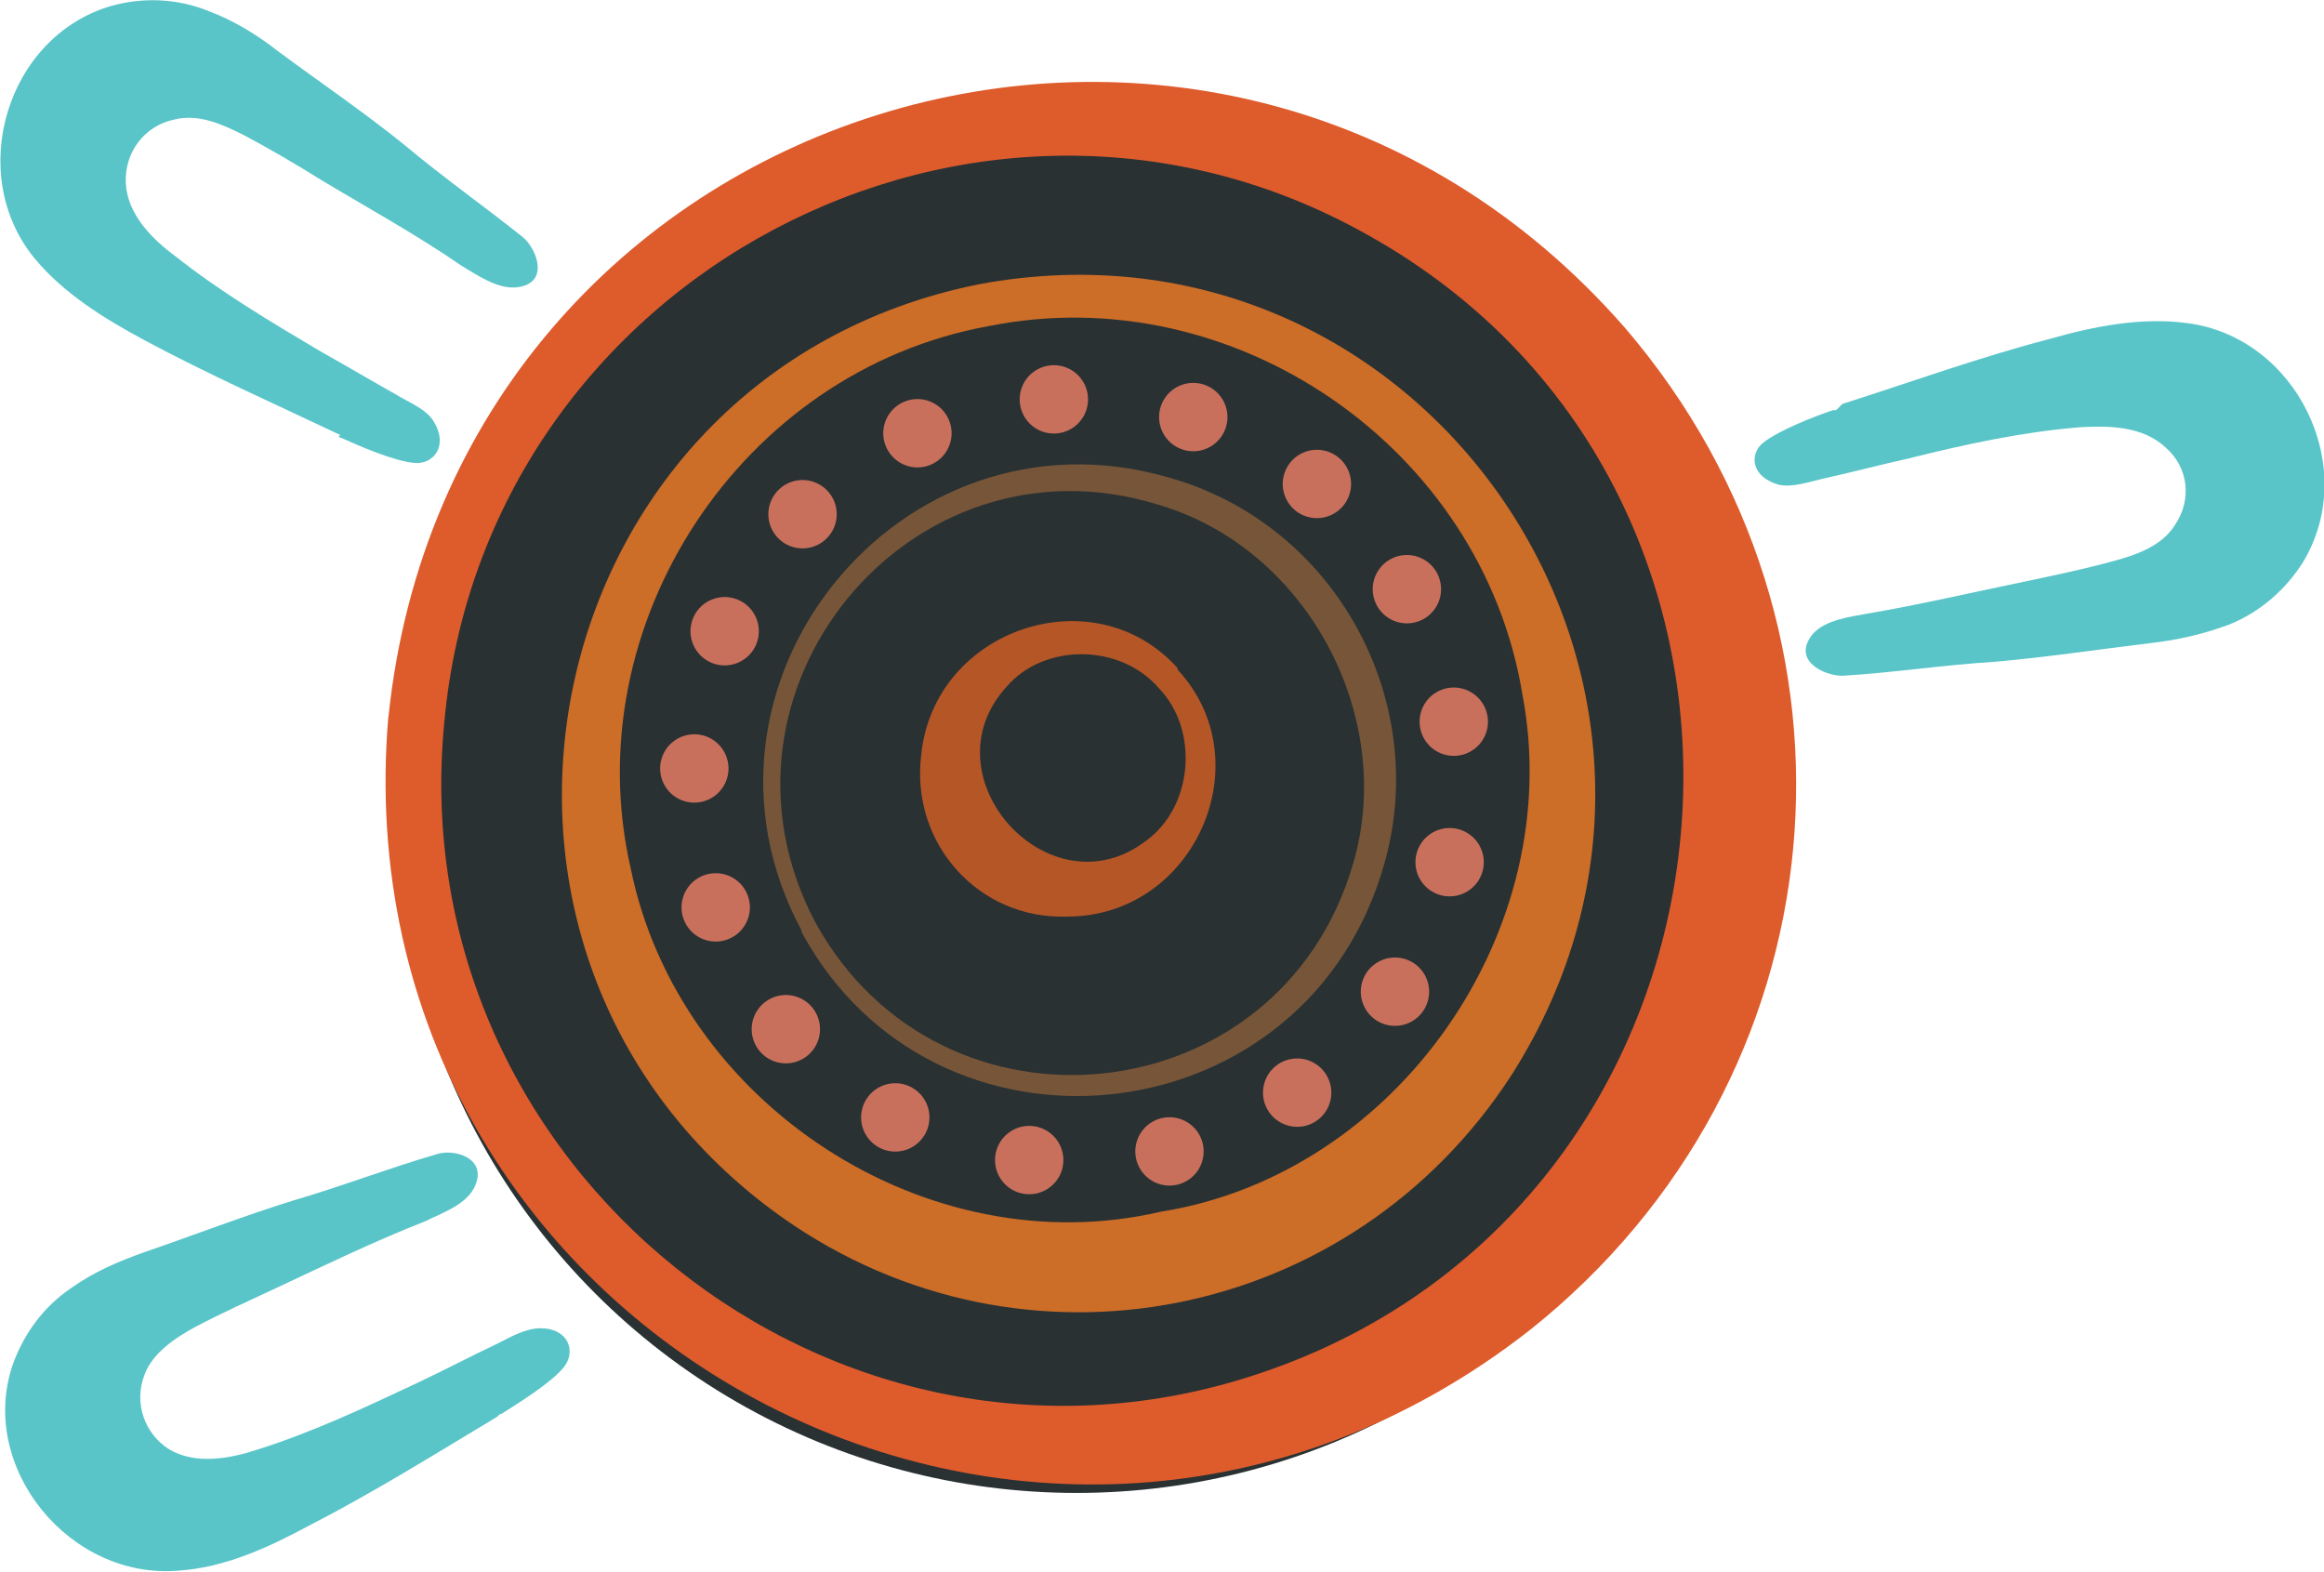 <?xml version="1.0" encoding="UTF-8"?>
<svg id="Layer_1" data-name="Layer 1" xmlns="http://www.w3.org/2000/svg" width="149.6" height="101.2" version="1.1" viewBox="0 0 149.6 101.2">
  <defs>
    <style>
      .cls-1 {
        fill: #293133;
      }

      .cls-1, .cls-2, .cls-3, .cls-4, .cls-5, .cls-6 {
        stroke-width: 0px;
      }

      .cls-2 {
        fill: #b55627;
      }

      .cls-3 {
        fill: #cc6d28;
      }

      .cls-4 {
        fill: #de5b2c;
      }

      .cls-5 {
        fill: #59c5c8;
      }

      .cls-7 {
        fill: none;
        stroke: #c9705d;
        stroke-dasharray: 0 0 0 9.1;
        stroke-linecap: round;
        stroke-miterlimit: 10;
        stroke-width: 4.4px;
      }

      .cls-6 {
        fill: #775538;
      }
    </style>
  </defs>
  <circle class="cls-1" cx="69.3" cy="52.3" r="43.8"/>
  <g>
    <path class="cls-4" d="M25,46.2C29.1,6.3,78.3-9,104.6,21.1c16.8,19.6,14.1,48.4-6.1,64.5-31.5,24.7-76.9.4-73.5-39.5h0ZM28.6,46.5c-2.8,28.7,25.2,51.1,52.5,41.9,32.8-11,37.1-56.5,6.9-73.3-25.1-14.1-56.8,2.7-59.4,31.4h0Z"/>
    <path class="cls-6" d="M51.6,59.9c-8.5-15.8,6.3-34.1,23.5-29.2,11,3,17.3,14.8,13.8,25.6-5.4,17.1-28.8,19.4-37.3,3.7h0ZM52.5,59.4c8.1,14.7,29.9,12.4,34.6-3.8,2.8-9.5-3-20.3-12.5-23.1-16-5-30,12-22.1,26.9h0Z"/>
    <circle class="cls-7" cx="69.3" cy="50.3" r="24.6" transform="translate(-15.9 41.5) rotate(-30.1)"/>
    <path class="cls-3" d="M63,18.3c28.9-5.4,50.1,26.1,34.3,50.9-10.3,15.9-31.4,20.1-46.9,9.2-24-17-16.2-54.3,12.6-60.1h0ZM63.6,21c-15.9,2.9-26.6,19.2-23,34.9,3.1,15.2,19.1,25.6,34.1,22.1,15.2-2.4,26.2-18.1,23.3-33.3-2.6-15.9-18.6-26.9-34.4-23.7h0Z"/>
    <path class="cls-2" d="M75.8,43.1c5.5,5.9,1.1,15.9-7.1,15.9-5.7.2-10.1-4.7-9.4-10.4.8-8.1,11.1-11.6,16.5-5.6h0ZM74.6,44.3c-2.5-2.9-7.4-2.9-9.8-.1-5.3,5.8,2.8,14.7,9,9.9,3-2.2,3.4-7.1.8-9.8h0Z"/>
  </g>
  <g>
    <path class="cls-5" d="M21.9,28c-4.2-2-8.5-3.9-12.6-6.1-2.6-1.4-5.2-3-7.1-5.3C-2.2,11.2.4,2.4,7.1.4c2.1-.6,4.3-.5,6.3.3,1.6.6,3.1,1.5,4.5,2.6,2.7,2,5.5,3.9,8.1,6,2.5,2.1,5.2,4,7.7,6,.9.8,1.7,3-.5,3.2-1.2.1-2.5-.8-3.5-1.4-2.9-2-6-3.7-9-5.5-1.6-1-3.3-2-5-2.9-1.4-.7-2.9-1.4-4.5-1-1.9.4-3.2,2.1-3.1,4.1.1,2,1.7,3.6,3.2,4.7,2.9,2.3,6.1,4.2,9.3,6.1,1.6.9,3.3,1.9,4.9,2.8.8.5,1.9.9,2.4,1.7,1,1.6,0,2.8-1.2,2.7-1.3-.1-3.6-1.1-4.7-1.6,0,0-.1,0-.2-.1Z"/>
    <path class="cls-5" d="M118.6,26c4.4-1.4,8.8-3,13.4-4.2,2.8-.8,5.9-1.4,8.8-1,7,.9,11.1,9.2,7.5,15.3-1.1,1.8-2.8,3.3-4.8,4.1-1.6.6-3.3,1-5.1,1.2-3.3.4-6.6.9-10,1.2-3.3.2-6.5.7-9.8.9-1.2,0-3.3-1-1.9-2.7.8-.9,2.4-1.1,3.5-1.3,3.5-.6,6.9-1.4,10.3-2.1,1.9-.4,3.8-.8,5.6-1.3,1.5-.4,3.1-1,3.9-2.3,1.1-1.6.9-3.7-.6-5-1.5-1.4-3.7-1.4-5.5-1.3-3.7.3-7.4,1.1-11,2-1.8.4-3.7.9-5.5,1.3-.9.2-2,.6-2.9.4-1.8-.5-1.9-2-1-2.7,1-.8,3.3-1.7,4.5-2.1,0,0,.2,0,.2,0Z"/>
    <path class="cls-5" d="M32,91.2c-4,2.4-8,4.9-12.1,7-2.6,1.4-5.4,2.7-8.4,2.9-7,.6-12.9-6.6-10.7-13.2.7-2,2-3.8,3.8-5,1.4-1,3-1.7,4.7-2.3,3.2-1.1,6.3-2.3,9.5-3.3,3.1-.9,6.2-2.1,9.3-3,1.2-.4,3.4.3,2.4,2.2-.6,1.1-2.1,1.6-3.1,2.1-3.3,1.3-6.4,2.8-9.6,4.3-1.7.8-3.5,1.6-5.2,2.5-1.3.7-2.8,1.7-3.3,3.1-.7,1.8,0,3.8,1.6,4.8,1.7,1,3.9.6,5.7,0,3.5-1.1,6.9-2.7,10.3-4.3,1.7-.8,3.4-1.7,5.1-2.5.8-.4,1.8-1,2.8-1,1.8,0,2.3,1.5,1.5,2.5-.8,1-2.9,2.3-4,3,0,0-.1,0-.2.1Z"/>
  </g>
</svg>